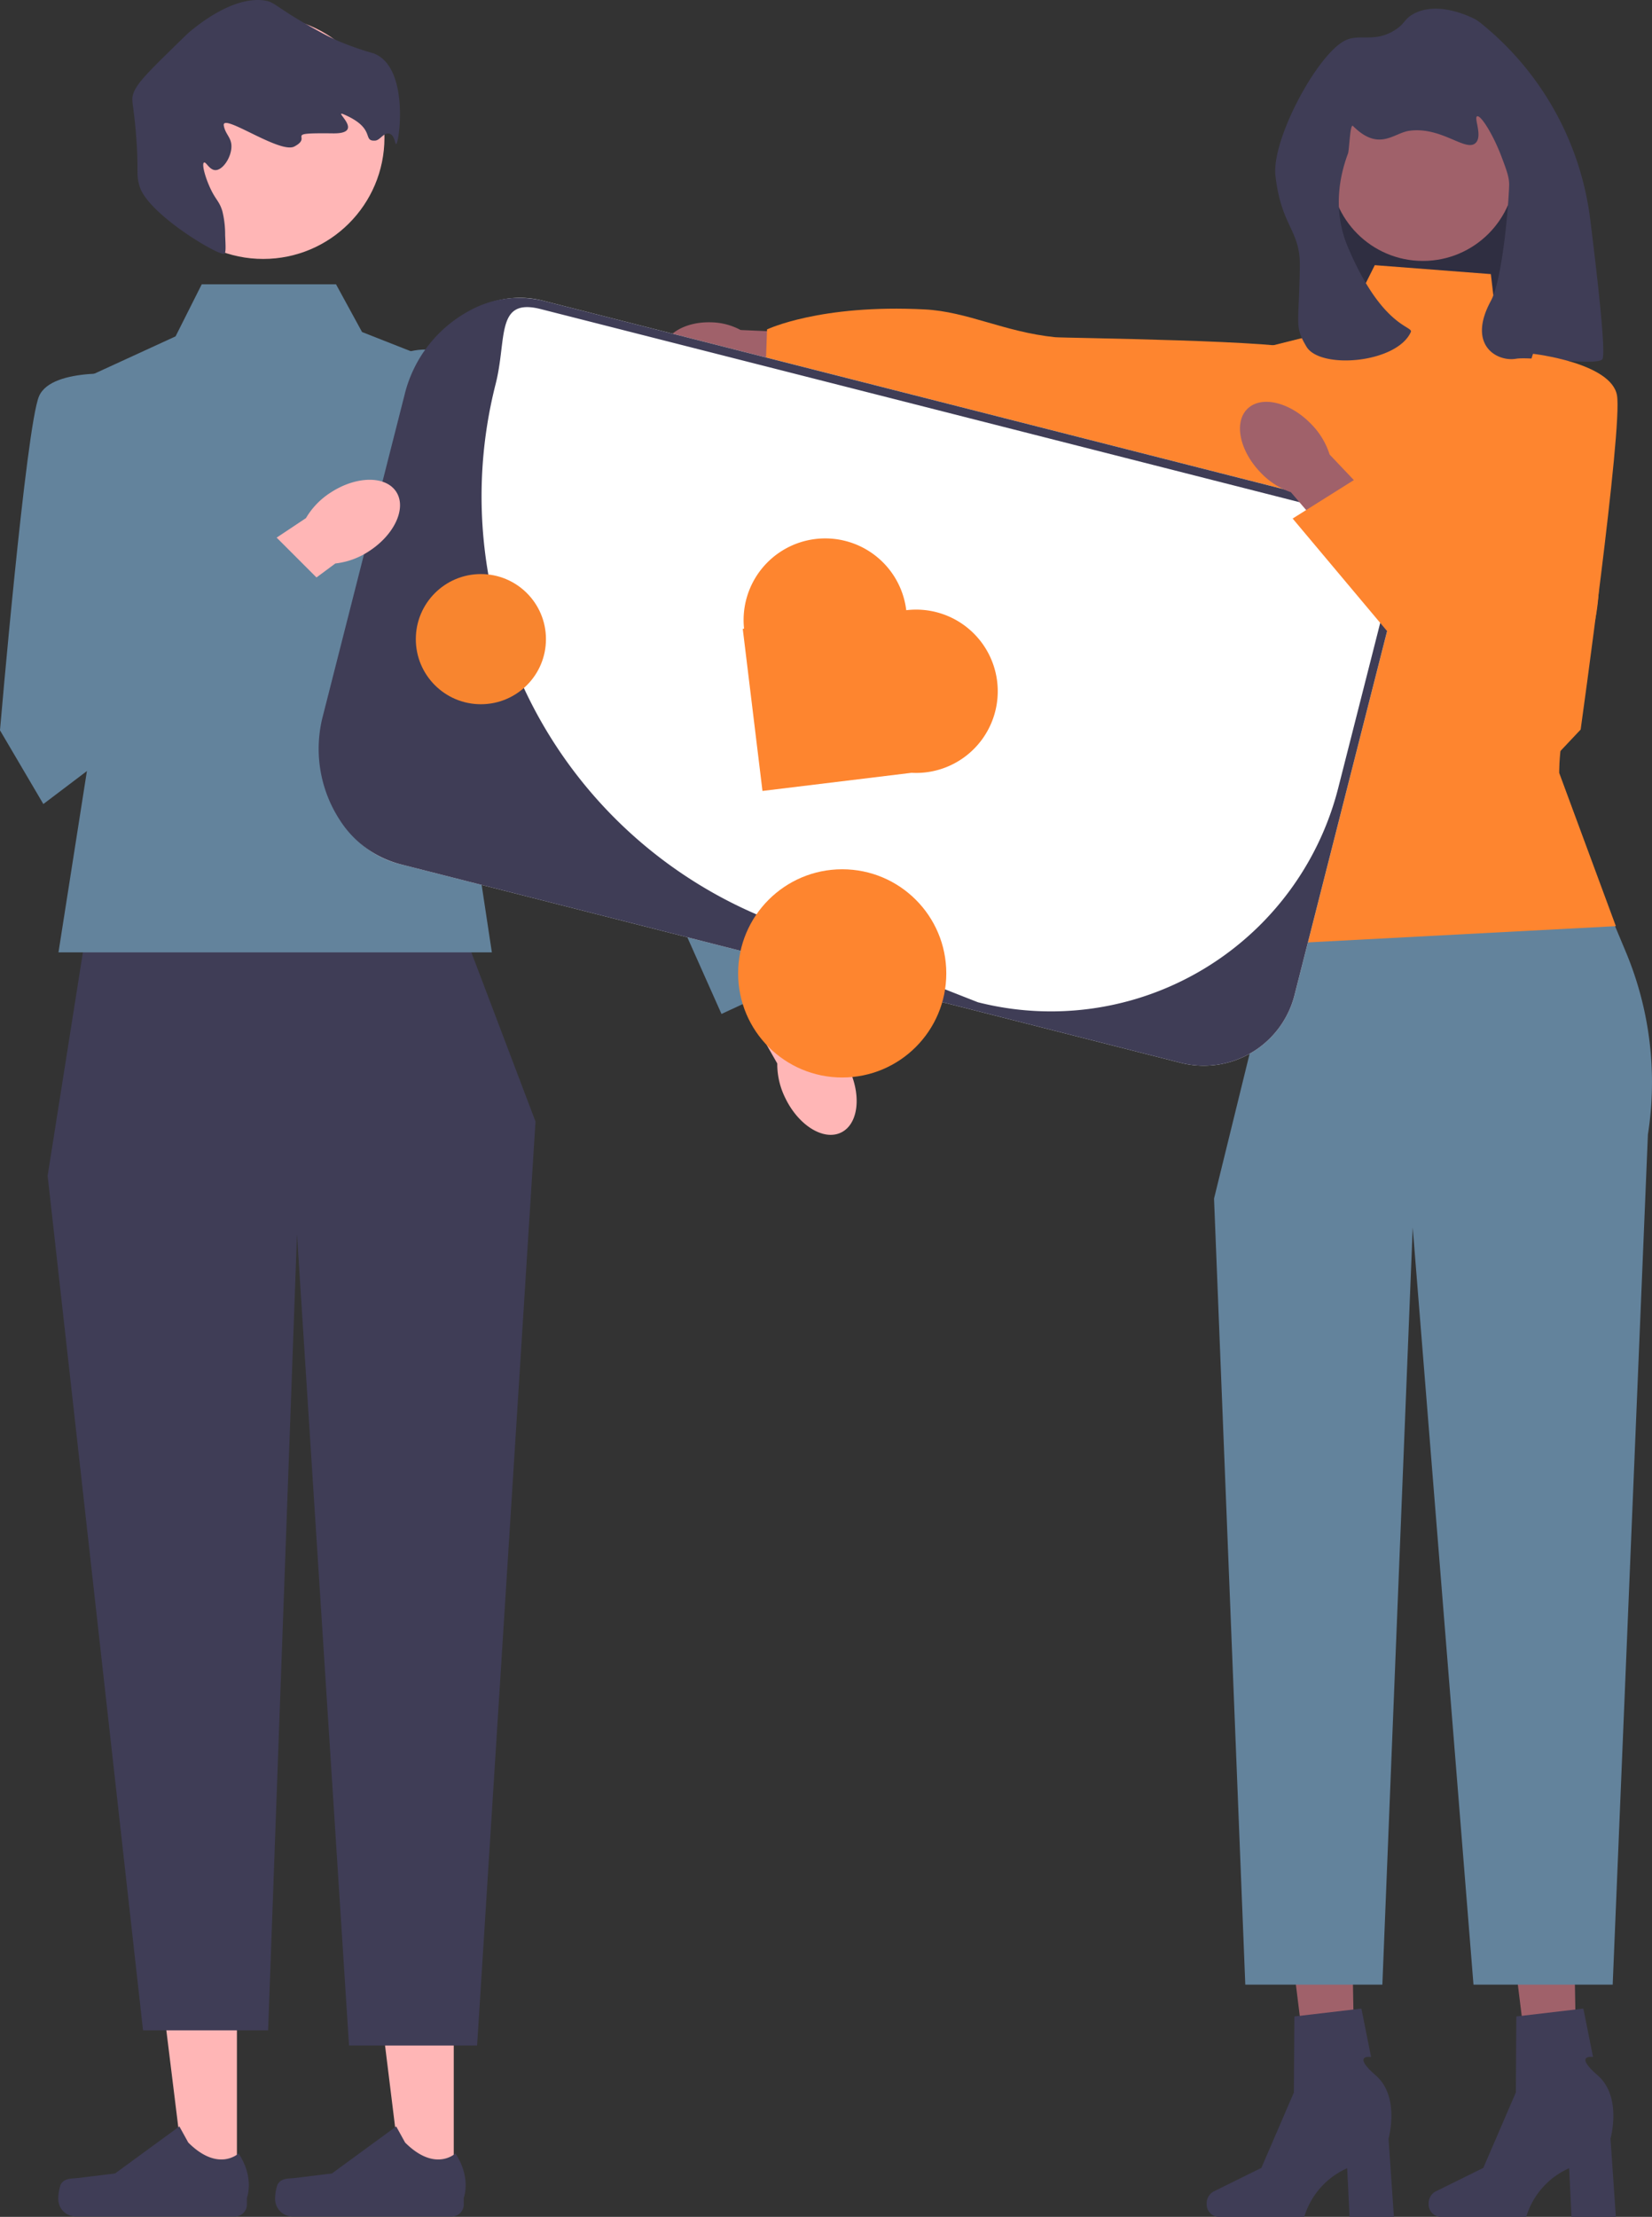 <?xml version="1.0" encoding="UTF-8"?>
<svg xmlns="http://www.w3.org/2000/svg" width="380.938" height="511.039" viewBox="0 0 380.938 511.039">
  <rect x="0" y="0" width="380.938" height="511.039" fill="#333333" stroke="none"/>
  <g id="undraw_showing_support_re_5f2v" transform="translate(-121.504)">
    <path id="Tracé_1933" data-name="Tracé 1933" d="M476.607,95.1H428.219V17.887L476.607,33.33Z" fill="#2f2e41"></path>
    <g id="Groupe_2897" data-name="Groupe 2897">
      <path id="Tracé_1934" data-name="Tracé 1934" d="M485.2,487.151l-9.986.236-5.566-44.863,14.737-.349Z" fill="#a0616a"></path>
      <path id="Tracé_1935" data-name="Tracé 1935" d="M450.938,507.984h0a2.883,2.883,0,0,0,2.674,3.054h19.821a17.9,17.9,0,0,1,9.9-11.215l.549,11.215H494.11l-1.239-18.033s2.735-9.648-2.945-14.579-1.08-4.245-1.08-4.245l-2.235-11.161-15.451,1.817-.114,17.52-7.5,17.391-11,5.433a3.1,3.1,0,0,0-1.613,2.8h0Z" fill="#3f3d56"></path>
    </g>
    <g id="Groupe_2898" data-name="Groupe 2898">
      <path id="Tracé_1936" data-name="Tracé 1936" d="M434.02,487.151l-9.986.236-5.566-44.863,14.737-.349Z" fill="#a0616a"></path>
      <path id="Tracé_1937" data-name="Tracé 1937" d="M399.76,507.984h0a2.883,2.883,0,0,0,2.674,3.054h19.821a17.9,17.9,0,0,1,9.9-11.215l.549,11.215h10.225l-1.239-18.033s2.735-9.648-2.945-14.579-1.08-4.245-1.08-4.245l-2.235-11.161-15.451,1.817-.114,17.52-7.5,17.391-11,5.433a3.1,3.1,0,0,0-1.613,2.8h0Z" fill="#3f3d56"></path>
    </g>
    <path id="Tracé_1938" data-name="Tracé 1938" d="M479.7,179.525l-63.832,38.093L401.451,276.3l7.207,181.2h31.608l7-174.508L461.278,457.5h32.1l8.12-195.966a77.8,77.8,0,0,0-5.1-42.121L479.7,179.525h0Z" fill="#63839c"></path>
    <path id="Tracé_1939" data-name="Tracé 1939" d="M465.282,63.187l-26.768-2.059-7.207,14.414-20.591,5.148-5.148,63.832c10.183,26.458,16.576,51.741,10.3,73.1L494.11,213.5l-13.064-35.325s-.32-13.064,6.887-30.566-4.118-62.8-4.118-62.8l-16.473-4.118-2.059-17.5h0Z" fill="#fe852f"></path>
    <g id="Groupe_2899" data-name="Groupe 2899">
      <path id="Tracé_1940" data-name="Tracé 1940" d="M285.045,88.017a14.911,14.911,0,0,0,6.91-1.356L316.736,89l.767-11.825-25.221-1.1A14.911,14.911,0,0,0,285.47,74.3c-5.954-.185-10.877,2.738-10.994,6.527s4.614,7.01,10.569,7.2h0Z" fill="#a0616a"></path>
      <path id="Tracé_1941" data-name="Tracé 1941" d="M431.638,124.115s-.875-37.669-9.137-43.323c-3.407-2.332-55.8-2.861-57.707-3.059-11.771-1.22-20.146-5.893-30.057-6.405-24.151-1.248-36.361,4.613-36.361,4.613l-.426,12.094,133.688,36.081h0Z" fill="#fe852f"></path>
    </g>
    <circle id="b" cx="21.374" cy="21.374" r="21.374" transform="translate(428.244 17.403)" fill="#a0616a"></circle>
    <path id="Tracé_1942" data-name="Tracé 1942" d="M443.135,6.95c-4.6,2.9-7.964.823-11.248,2.285-6.416,2.856-17.248,22.913-16.271,31.31C417,52.438,421.371,52.927,421.24,61.46c-.209,13.7-1.3,13.644,1.508,18.428,3.121,5.321,20.8,3.876,24.078-3.339.647-1.424-6.544-.864-14.489-19.539-3.987-9.371-1.37-17.911,0-21.62.321-.869.467-7.034,1.151-6.35,6,6,9.363,1.614,12.986,1.111,7.435-1.033,13.035,4.966,15.291,2.812,1.679-1.6-.463-5.84.352-6.151.868-.332,3.742,4.316,5.624,9.315,1.214,3.224,1.82,4.836,1.758,6.679-.194,5.691-1.645,21.826-4.216,26.56-5.552,10.224,1.439,14.081,5.8,13.336,3.521-.6,19.089,1.769,19.941.048.759-1.533-.975-17.3-2.8-31.956A68.98,68.98,0,0,0,463.5,5.771a14.428,14.428,0,0,0-1.731-1.281C461,4.081,453.144,0,447.353,3.259c-2.132,1.2-1.785,2.157-4.218,3.691h0Z" fill="#3f3d56"></path>
    <g id="Groupe_2900" data-name="Groupe 2900">
      <path id="Tracé_1943" data-name="Tracé 1943" d="M176.137,503.837H164.277l-5.641-45.743h17.5Z" fill="#ffb6b6"></path>
      <path id="Tracé_1944" data-name="Tracé 1944" d="M135.506,503.568h0a10.182,10.182,0,0,0-.564,3.352h0a4.025,4.025,0,0,0,4.025,4.025h36.726a2.746,2.746,0,0,0,2.746-2.746V506.67s1.817-4.6-1.924-10.26c0,0-4.649,4.435-11.6-2.512l-2.049-3.711-14.829,10.845-8.219,1.012c-1.8.221-3.392-.034-4.317,1.523Z" fill="#3f3d56"></path>
    </g>
    <g id="Groupe_2901" data-name="Groupe 2901">
      <path id="Tracé_1945" data-name="Tracé 1945" d="M226.137,503.837H214.277l-5.641-45.743h17.5Z" fill="#ffb6b6"></path>
      <path id="Tracé_1946" data-name="Tracé 1946" d="M185.506,503.568h0a10.182,10.182,0,0,0-.564,3.352h0a4.025,4.025,0,0,0,4.025,4.025h36.726a2.746,2.746,0,0,0,2.746-2.746V506.67s1.817-4.6-1.924-10.26c0,0-4.649,4.435-11.6-2.512l-2.049-3.711-14.829,10.845-8.219,1.012c-1.8.221-3.392-.034-4.317,1.523Z" fill="#3f3d56"></path>
    </g>
    <path id="Tracé_1947" data-name="Tracé 1947" d="M228.488,215.039l-87-1-9,57,22,197h28.843l6.657-183.5,12,187H231.52l13.469-213Z" fill="#3f3d56"></path>
    <path id="Tracé_1950" data-name="Tracé 1950" d="M198.988,65.539H168.024l-6.035,12-29.5,13.547,10.5,77.453-8,51h99.933l-8.933-59,12-71-33-13Z" fill="#63839c"></path>
    <path id="Tracé_1951" data-name="Tracé 1951" d="M302.636,253.221a17.546,17.546,0,0,1-1.9-8.065l-14.523-25.435,12.305-6.557,13.407,26.507a17.546,17.546,0,0,1,5.213,6.44c3.085,6.294,2.339,12.988-1.666,14.952s-9.754-1.548-12.839-7.842h0Z" fill="#ffb6b6"></path>
    <path id="Tracé_1952" data-name="Tracé 1952" d="M206.908,86.126s9.8-10.08,20.788-3.066,51.083,78.8,51.083,78.8l30.927,61.712-21.83,10.17-26.337-59.095-55.31-59.521.679-29h0Z" fill="#63839c"></path>
    <circle id="Ellipse_162" data-name="Ellipse 162" cx="27.961" cy="27.961" r="27.961" transform="translate(154.234 3.769)" fill="#ffb6b6"></circle>
    <path id="Tracé_1953" data-name="Tracé 1953" d="M173.42,54.232c.129,2.739.194,4.109-.227,4.274-1.267.5-17.579-9.136-19.5-15.549-.9-2.991-.139-3.051-.793-11.56-.625-8.139-1.327-8.2-.5-10.217.921-2.238,3.735-5,9.363-10.51,2.128-2.085,3.192-3.128,3.863-3.667C167.664,5.37,175.247-.717,182.2.07c2.915.33,2.416,1.493,13.3,7.4.938.509,2.2,1.18,3.932,1.951a70.242,70.242,0,0,0,8.224,2.884c8.361,3.168,5.907,20.818,5.189,20.919-.262.037-.333-2.252-1.7-2.441-1.235-.17-2.021,1.568-3.144,1.631-3.065.173.339-2.762-7.163-6.021-2.917-1.267,5.2,4.446-2.527,4.353-12.081-.145-4.354.624-8.942,3.034-3.346,1.758-16.806-7.915-16.259-4.824.386,2.18,1.968,2.808,1.739,5.25-.221,2.366-2,4.916-3.568,5.01-1.446.086-2.238-1.942-2.72-1.748-.525.211.052,2.757,1.183,5.372,1.436,3.32,2.293,3.346,3.05,5.9a22.456,22.456,0,0,1,.626,5.495h0Z" fill="#3f3d56"></path>
    <path id="Tracé_1954" data-name="Tracé 1954" d="M393.794,245.011,213.637,199.174a21.576,21.576,0,0,1-15.572-26.2l22.413-88.091a21.576,21.576,0,0,1,26.2-15.572l180.158,45.837a21.576,21.576,0,0,1,15.572,26.2l-22.413,88.091a21.576,21.576,0,0,1-26.2,15.572h0Z" fill="#fff"></path>
    <path id="Tracé_1955" data-name="Tracé 1955" d="M393.794,245.011,213.637,199.174a23.626,23.626,0,0,1-13.688-10A30.068,30.068,0,0,1,196,164.878l18.795-73.87a30.068,30.068,0,0,1,15.081-19.451,23.626,23.626,0,0,1,16.8-2.245l180.158,45.837a21.551,21.551,0,0,1,15.572,26.2l-22.413,88.091a21.576,21.576,0,0,1-26.2,15.572h0ZM246.184,71.25c-10.464-2.662-7.729,6.815-10.392,17.279h0A104.949,104.949,0,0,0,298.6,211.887c26.413,10.537,48.384,19.15,48.384,19.15a68.362,68.362,0,0,0,83.108-49.4l10.377-40.787a19.551,19.551,0,0,0-14.127-23.768L246.184,71.25Z" fill="#3f3d56"></path>
    <path id="Tracé_1956" data-name="Tracé 1956" d="M330.479,140.668h0a18.825,18.825,0,0,0-20.96-16.414h0a18.821,18.821,0,0,0-16.442,20.667l-.3.036,4.546,37.373,34.39-4.183a18.914,18.914,0,0,0,3.311-.106h0a18.825,18.825,0,0,0,16.414-20.96h0a18.824,18.824,0,0,0-20.96-16.414h0Z" fill="#fe852f"></path>
    <circle id="Ellipse_163" data-name="Ellipse 163" cx="24" cy="24" r="24" transform="translate(291.712 200.386)" fill="#fe852f"></circle>
    <path id="Tracé_1959" data-name="Tracé 1959" d="M206.611,127.053a17.545,17.545,0,0,1-7.783,2.842L175.3,147.338,167.328,135.9l24.726-16.463a17.545,17.545,0,0,1,5.775-5.941c5.883-3.811,12.618-3.866,15.044-.122s-.378,9.868-6.261,13.68h0Z" fill="#ffb6b6"></path>
    <path id="Tracé_1960" data-name="Tracé 1960" d="M151.5,86.348s-18-2-21,5-9,77-9,77l10,17,65.579-49.632-13.28-13.28L155.7,135.716,151.5,86.348h0Z" fill="#63839c"></path>
    <g id="Groupe_2903" data-name="Groupe 2903">
      <path id="Tracé_1961" data-name="Tracé 1961" d="M412.218,108.967a17.545,17.545,0,0,0,6.954,4.5l19.053,22.245,10.32-9.376-20.438-21.556a17.545,17.545,0,0,0-4.307-7.078c-4.887-5.026-11.44-6.579-14.639-3.47s-1.83,9.7,3.057,14.73h0Z" fill="#a0616a"></path>
      <path id="Tracé_1962" data-name="Tracé 1962" d="M475.006,81.558S493,83.617,494.365,91.109s-8.374,77.071-8.374,77.071l-13.535,14.346-52.879-62.99,15.9-9.989,24.442,19.206,15.082-47.194Z" fill="#fe852f"></path>
    </g>
    <circle id="Ellipse_164" data-name="Ellipse 164" cx="15.004" cy="15.004" r="15.004" transform="translate(217.388 132.334)" fill="#f8852f"></circle>
  </g>
</svg>
